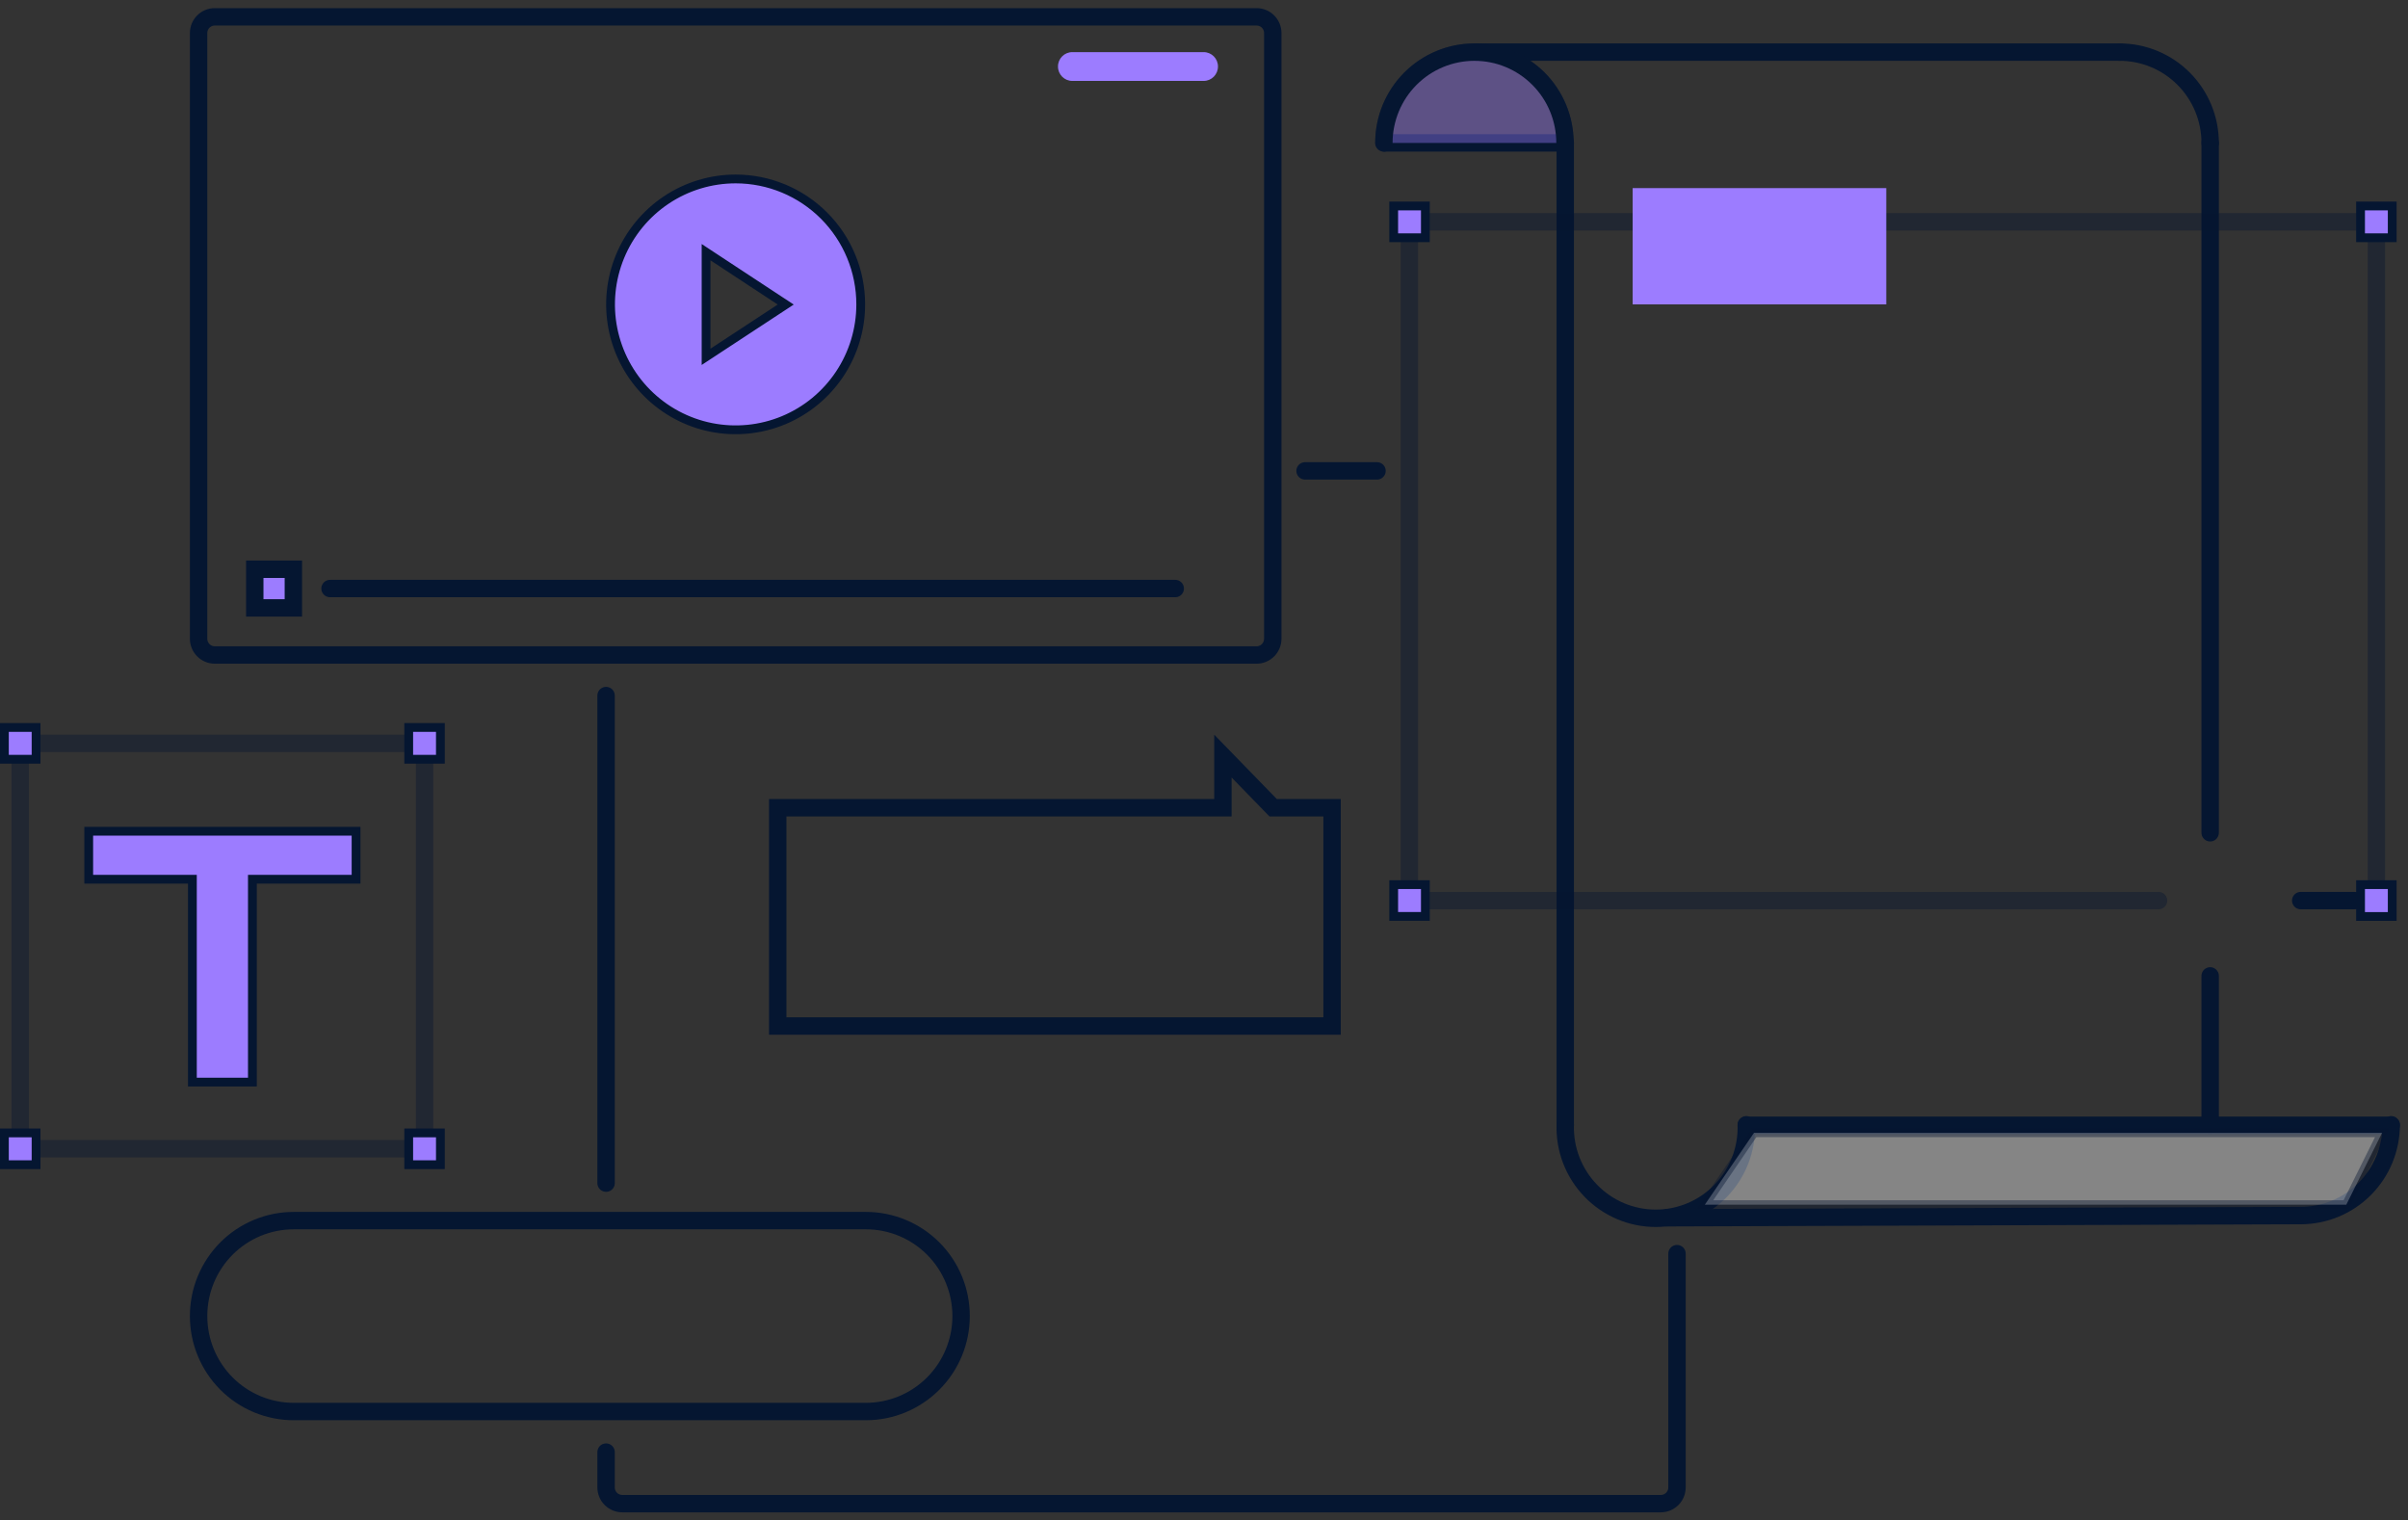 <?xml version="1.0" encoding="UTF-8"?> <svg xmlns="http://www.w3.org/2000/svg" width="274" height="173" viewBox="0 0 274 173" fill="none"><rect x="0" y="0" width="274" height="173" fill="#333333" stroke="none"/> <path d="M178.105 16.261H157.606" stroke="#051631" stroke-width="1.98" stroke-miterlimit="10" stroke-linecap="round"></path> <path d="M167.8 5.93H241.184" stroke="#051631" stroke-width="1.98" stroke-miterlimit="10" stroke-linecap="round"></path> <path d="M189.698 138.56L261.793 138.311" stroke="#051631" stroke-width="1.98" stroke-miterlimit="10" stroke-linecap="round"></path> <path d="M157.468 16.261C157.468 13.521 158.554 10.893 160.486 8.956C162.419 7.018 165.04 5.93 167.773 5.93C170.506 5.93 173.127 7.018 175.059 8.956C176.992 10.893 178.077 13.521 178.077 16.261" stroke="#051631" stroke-width="1.98" stroke-miterlimit="10" stroke-linecap="round"></path> <g opacity="0.4"> <path d="M157.468 16.261C157.468 13.521 158.554 10.893 160.486 8.956C162.419 7.018 165.04 5.93 167.773 5.93C170.506 5.93 173.127 7.018 175.059 8.956C176.992 10.893 178.077 13.521 178.077 16.261" fill="#9C7CFF"></path> <path d="M157.468 16.261C157.468 13.521 158.554 10.893 160.486 8.956C162.419 7.018 165.04 5.93 167.773 5.93C170.506 5.93 173.127 7.018 175.059 8.956C176.992 10.893 178.077 13.521 178.077 16.261" stroke="#051631" stroke-width="1.98" stroke-miterlimit="10" stroke-linecap="round"></path> </g> <path d="M241.184 5.93C243.917 5.93 246.538 7.018 248.47 8.956C250.403 10.893 251.489 13.521 251.489 16.261" stroke="#051631" stroke-width="1.98" stroke-miterlimit="10" stroke-linecap="round"></path> <path d="M198.704 127.981C198.746 129.363 198.51 130.739 198.011 132.028C197.512 133.317 196.76 134.492 195.799 135.484C194.839 136.477 193.689 137.265 192.419 137.804C191.149 138.343 189.784 138.62 188.405 138.62C187.025 138.62 185.66 138.343 184.39 137.804C183.12 137.265 181.971 136.477 181.01 135.484C180.05 134.492 179.298 133.317 178.798 132.028C178.299 130.739 178.063 129.363 178.105 127.981" stroke="#051631" stroke-width="1.98" stroke-miterlimit="10" stroke-linecap="round"></path> <path d="M272.088 127.981C272.088 130.719 271.004 133.345 269.073 135.282C267.143 137.22 264.524 138.309 261.793 138.311" stroke="#051631" stroke-width="1.98" stroke-miterlimit="10" stroke-linecap="round"></path> <path d="M272.088 128.036H198.705" stroke="#051631" stroke-width="1.98" stroke-miterlimit="10" stroke-linecap="round"></path> <path d="M251.489 111.039V128.036" stroke="#051631" stroke-width="1.98" stroke-miterlimit="10" stroke-linecap="round"></path> <path d="M251.489 16.261V94.754" stroke="#051631" stroke-width="1.98" stroke-miterlimit="10" stroke-linecap="round"></path> <path d="M178.105 128.036V16.261" stroke="#051631" stroke-width="1.98" stroke-miterlimit="10" stroke-linecap="round"></path> <path opacity="0.4" d="M245.613 102.472H160.369V25.244H270.403V99.924" stroke="#051631" stroke-width="1.98" stroke-miterlimit="10" stroke-linecap="round"></path> <path d="M267.908 102.472H261.793" stroke="#051631" stroke-width="1.98" stroke-miterlimit="10" stroke-linecap="round"></path> <path d="M158.585 23.436H162.189V27.052H158.585V23.436Z" fill="#9C7CFF" stroke="#051631"></path> <path d="M158.585 100.655H162.189V104.271H158.585V100.655Z" fill="#9C7CFF" stroke="#051631"></path> <path d="M268.601 23.436H272.205V27.052H268.601V23.436Z" fill="#9C7CFF" stroke="#051631"></path> <path d="M268.601 104.28V100.655H270.403H272.205V104.28H268.601Z" fill="#9C7CFF" stroke="#051631"></path> <path d="M214.635 21.403H185.775V34.633H214.635V21.403Z" fill="#9C7CFF"></path> <path d="M142.983 1.914H24.44C23.423 1.914 22.598 2.741 22.598 3.76V72.679C22.598 73.699 23.423 74.526 24.44 74.526H142.983C144 74.526 144.825 73.699 144.825 72.679V3.76C144.825 2.741 144 1.914 142.983 1.914Z" stroke="#051631" stroke-width="1.98" stroke-miterlimit="10" stroke-linecap="round"></path> <path d="M80.343 39.674V40.6L81.117 40.092L88.769 35.07L89.406 34.652L88.77 34.234L81.117 29.202L80.343 28.693V29.62V39.674ZM75.799 22.766C78.14 21.198 80.892 20.361 83.707 20.361C87.481 20.361 91.102 21.865 93.771 24.541C96.44 27.218 97.94 30.848 97.94 34.633C97.94 37.456 97.105 40.215 95.541 42.562C93.977 44.91 91.754 46.739 89.153 47.819C86.552 48.899 83.691 49.181 80.93 48.631C78.169 48.08 75.633 46.721 73.642 44.725C71.651 42.729 70.296 40.186 69.746 37.418C69.197 34.649 69.479 31.779 70.556 29.171C71.634 26.563 73.458 24.334 75.799 22.766Z" fill="#9C7CFF" stroke="#051631"></path> <path d="M37.553 66.965H133.728" stroke="#051631" stroke-width="1.98" stroke-miterlimit="10" stroke-linecap="round"></path> <path d="M136.96 5.93H122.015C121.115 5.93 120.385 6.662 120.385 7.564V7.573C120.385 8.476 121.115 9.208 122.015 9.208H136.96C137.861 9.208 138.59 8.476 138.59 7.573V7.564C138.59 6.662 137.861 5.93 136.96 5.93Z" fill="#9C7CFF"></path> <path d="M33.381 64.767H28.989V69.171H33.381V64.767Z" fill="#9C7CFF" stroke="#051631" stroke-width="1.98" stroke-miterlimit="10" stroke-linecap="round"></path> <path opacity="0.4" d="M48.309 84.58H2.302V130.704H48.309V84.58Z" stroke="#051631" stroke-width="1.98" stroke-miterlimit="10" stroke-linecap="round"></path> <path d="M0.5 128.905H4.104V132.521H0.5V128.905Z" fill="#9C7CFF" stroke="#051631"></path> <path d="M0.5 82.772H4.104V86.388H0.5V82.772Z" fill="#9C7CFF" stroke="#051631"></path> <path d="M46.506 82.772H50.111V86.388H46.506V82.772Z" fill="#9C7CFF" stroke="#051631"></path> <path d="M46.506 128.905H50.111V132.521H46.506V128.905Z" fill="#9C7CFF" stroke="#051631"></path> <path d="M21.392 100.042H10.095V94.58H40.515V100.042H29.219H28.719V100.542V123.123H21.892V100.542V100.042H21.392Z" fill="#9C7CFF" stroke="#051631"></path> <path d="M98.533 160.607H33.428C32.005 160.607 30.596 160.326 29.281 159.78C27.967 159.234 26.773 158.433 25.767 157.424C24.761 156.415 23.963 155.217 23.42 153.899C22.876 152.58 22.597 151.168 22.598 149.741V149.741C22.597 148.315 22.876 146.903 23.42 145.585C23.964 144.267 24.762 143.07 25.767 142.061C26.773 141.053 27.967 140.253 29.282 139.708C30.596 139.163 32.005 138.883 33.428 138.884H98.533C101.405 138.884 104.159 140.028 106.19 142.064C108.221 144.1 109.362 146.862 109.362 149.741V149.741C109.362 152.621 108.222 155.384 106.191 157.421C104.16 159.459 101.406 160.605 98.533 160.607V160.607Z" stroke="#051631" stroke-width="1.98" stroke-miterlimit="10" stroke-linecap="round"></path> <path d="M144.871 91.91L139.152 86.029V91.91H88.495V116.745H151.574V91.91H144.871Z" stroke="#051631" stroke-width="1.98" stroke-miterlimit="10" stroke-linecap="round"></path> <path d="M68.964 134.619V79.142" stroke="#051631" stroke-width="1.98" stroke-miterlimit="10" stroke-linecap="round"></path> <path d="M190.822 142.641V169.24C190.822 169.729 190.628 170.199 190.283 170.545C189.937 170.891 189.469 171.086 188.98 171.086H70.806C70.317 171.086 69.849 170.891 69.503 170.545C69.158 170.199 68.964 169.729 68.964 169.24V165.224" stroke="#051631" stroke-width="1.98" stroke-miterlimit="10" stroke-linecap="round"></path> <path d="M148.499 53.578H156.686" stroke="#051631" stroke-width="1.98" stroke-miterlimit="10" stroke-linecap="round"></path> <path opacity="0.4" d="M193.99 137.07L199.588 128.889H271.051L266.979 137.07H193.99Z" fill="white" stroke="#051631"></path> </svg> 